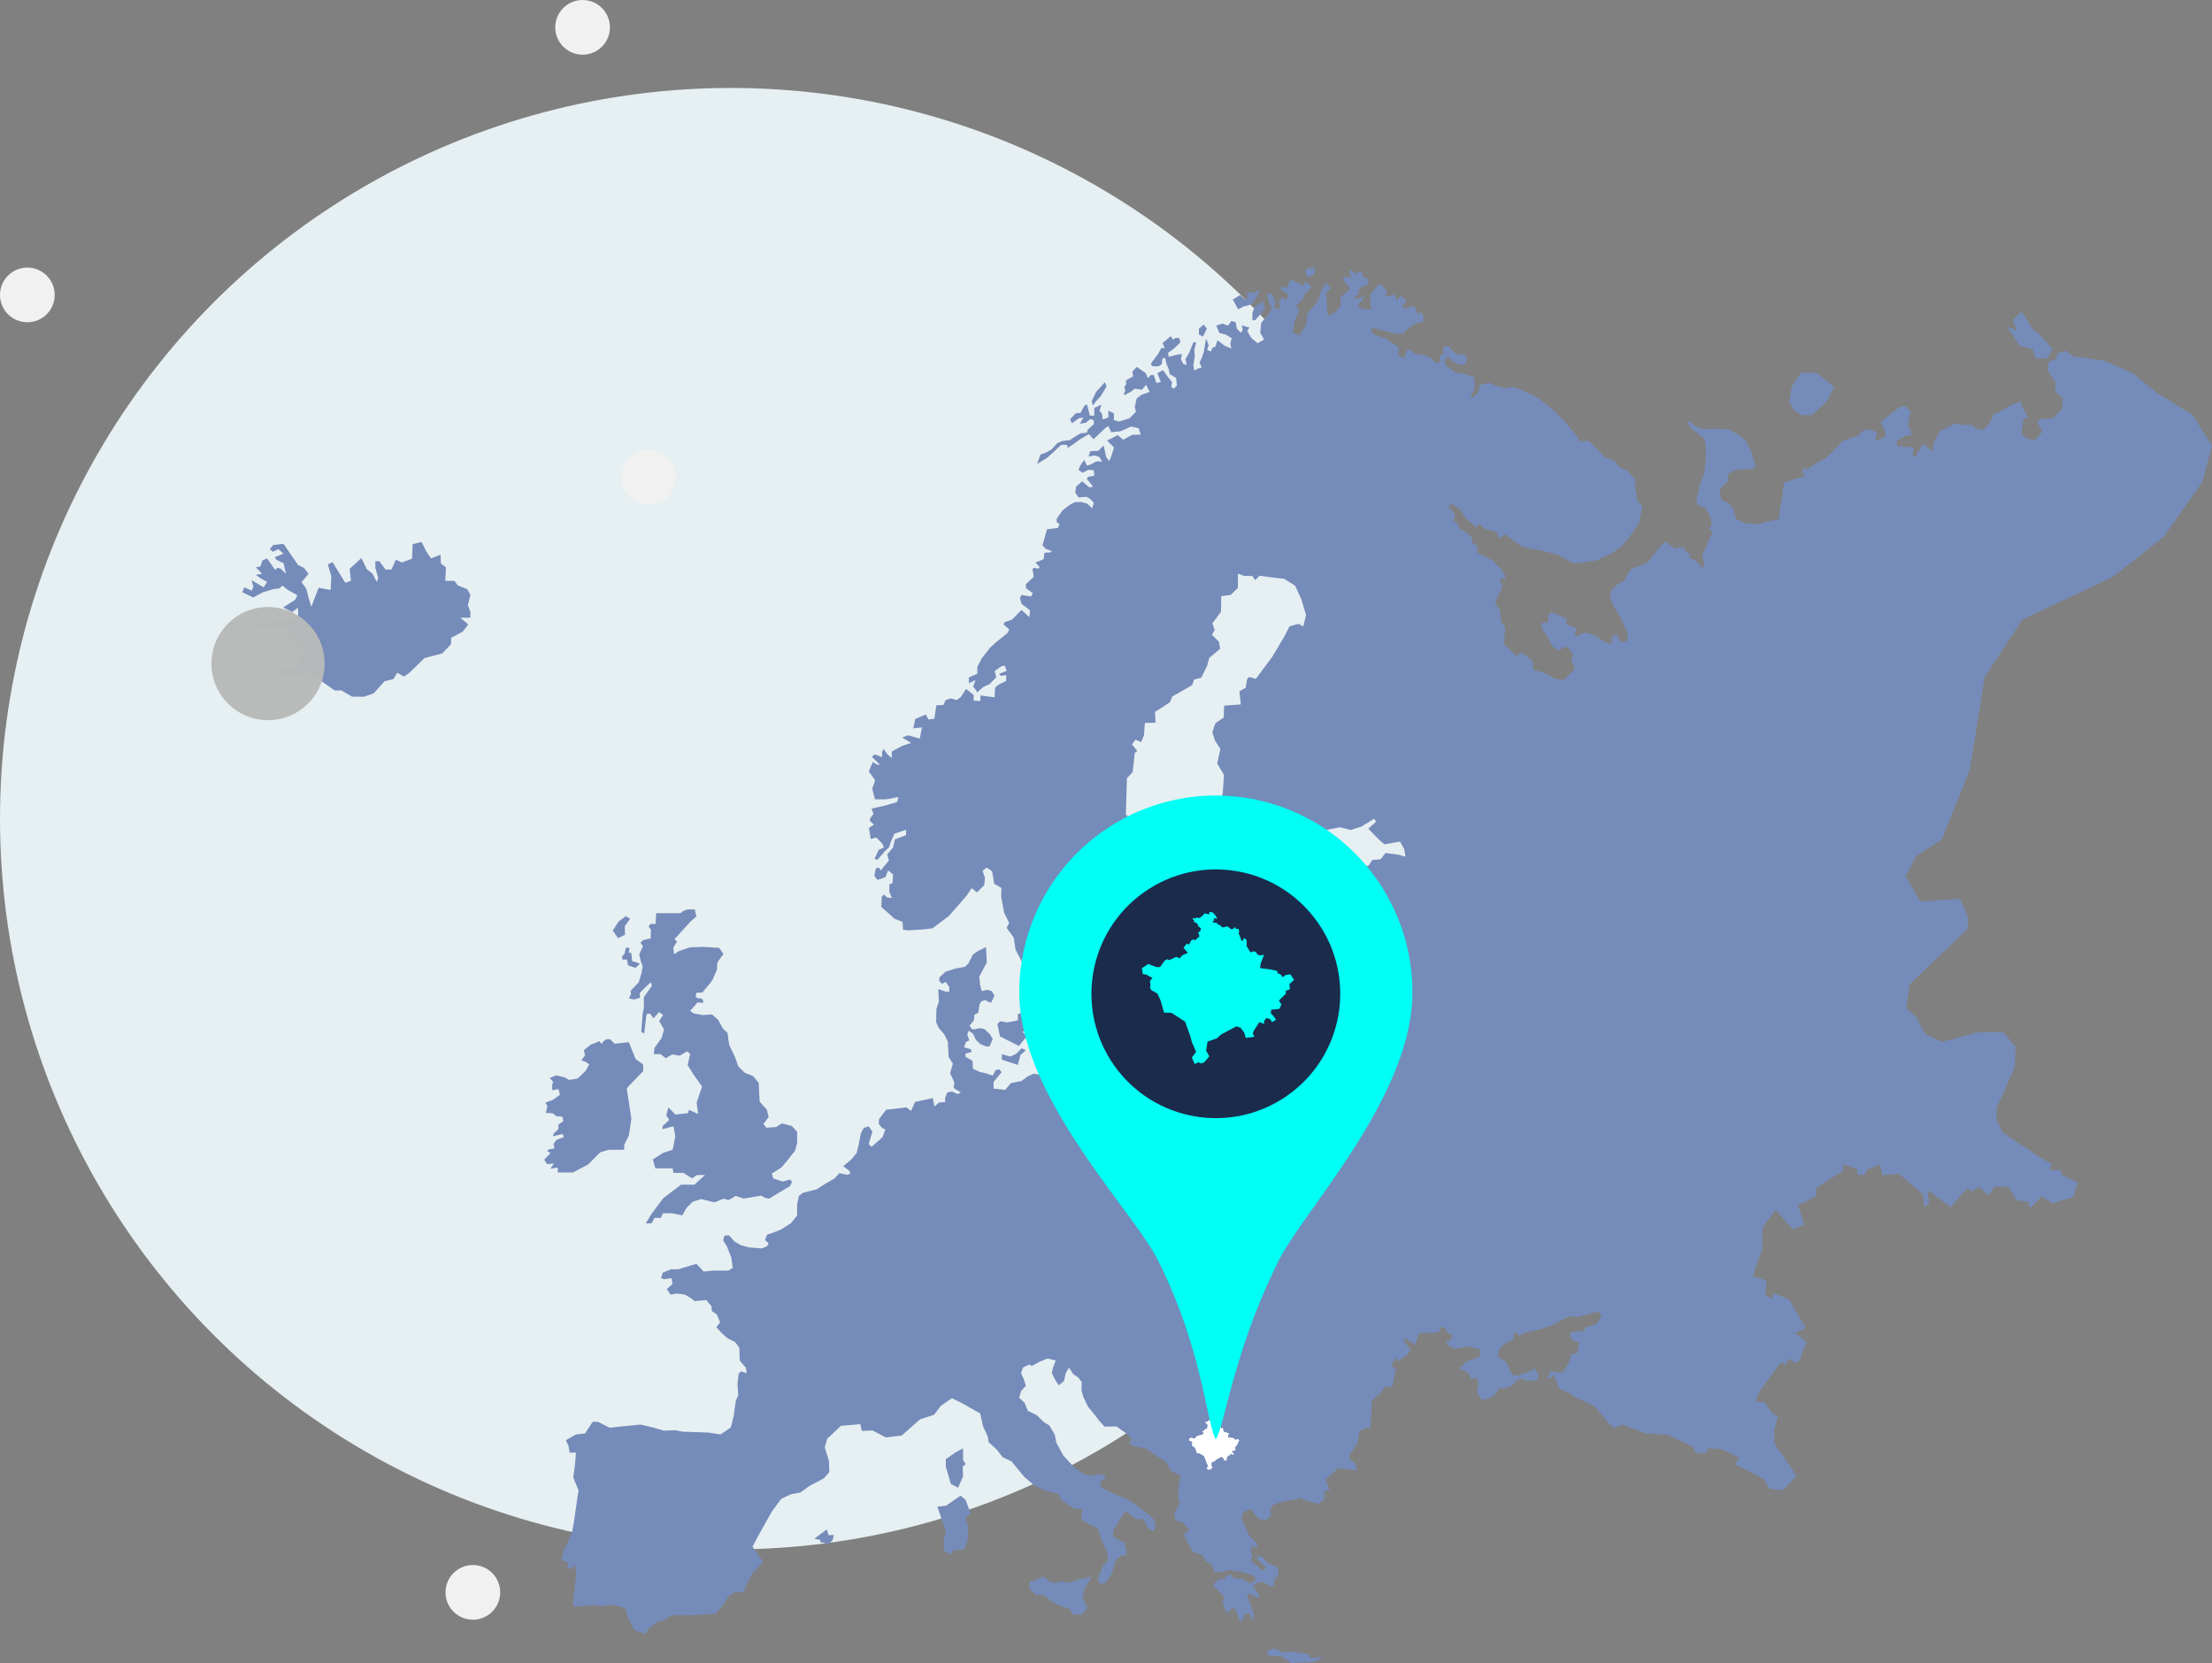 <svg xmlns="http://www.w3.org/2000/svg" width="302.391" height="227.402" viewBox="0 0 302.391 227.402">
  <rect x="0" y="0" width="302.391" height="227.402" fill="#808080" stroke="none"/>
  <g id="icon_kosovo_eruope" transform="translate(-139.331 -477.105)">
    <ellipse id="Ellipse_36" data-name="Ellipse 36" cx="99.922" cy="99.922" rx="99.922" ry="99.922" transform="translate(139.331 489.132)" fill="#e6eff2"/>
    <ellipse id="Ellipse_19" data-name="Ellipse 19" cx="3.739" cy="3.739" rx="3.739" ry="3.739" transform="translate(215.234 477.105)" fill="#f1f1f1"/>
    <ellipse id="Ellipse_20" data-name="Ellipse 20" cx="3.739" cy="3.739" rx="3.739" ry="3.739" transform="translate(139.331 513.694)" fill="#f1f1f1"/>
    <ellipse id="Ellipse_21" data-name="Ellipse 21" cx="3.739" cy="3.739" rx="3.739" ry="3.739" transform="translate(224.251 538.637)" fill="#f1f1f1"/>
    <path id="Path_1199" data-name="Path 1199" d="M1007.343,4300.742l-1.453-.29h-1.207l-.287.633h-.863l-.4.747h-.8l.862-1.38,1.551-2.069,2.414-1.839h1.839l1.437-1.321h-1.092l-.69.459-1.149-.747h-1.379l-.115-.632h-2.357l-.344-1.207,1.436-.919,1.265-.4.373-1.839-.258-1.379-1.495.4v-.4l.92-.862-.4-.632.287-1.092.948.977,1.7-.172.172-.46,1.264.575-.23-1.552.746-2.208-1.234-1.752-.735-1.19.346-1.536-.433-.346-.995.6-1.039-.173-.865.52-.736-.563h-.908l.108-.865.952-1.32.346-1.19-.671-1.147.541-.843-.562-.39-.736.865-.519-.67-.455.108-.324,2.661-.39-.26.2-2.553.152-.692v-1.493l1.1-1.536-.151-.5-.823.757-.67.692v.693l-.822.216-.671-.152.281-.6-.043-.455,1.1-1.146.39-1.277.151-.909-.26-.692-.216-.952.519-1.1-.346-.476.325-.346,1.082-.26.021-1.19-.324-.433.281-.346h.671l.086-1.471h3.332l.389-.3.585-.216h.973l.217.973-.758.649-2.228,2.445.346.325-.26.411-.259.432.108.887.692-.432,1.471-.5,1.688-.065,2.315.13.584.844-.822,1.147-.065,1.016s-.519,1.125-.519,1.234a9.4,9.4,0,0,1-.822,1.081l-.649.8-.822.022-.109.519.368.281.325-.065.3.217.065.432-.8-.065-.26.325-.735.822.454.346,1.255.238,1.277-.086.843.757.636,1.156.641.618.216,1.6.8,1.688.454,1.28.909.9,1.125.433.757.93.13,2.553.519.606.454.5.26,1-.714.952.39.519,1.341-.087.779-.5,1.385.367.713.779v1.45l-.259,1.082-.93,1.19-.931,1.125-1.341.865.2.671,1.254.411,1.039-.26.26.3-.238.563-2.878,1.73-.606-.108-.476-.3-2.4.411-1.1-.367-.5.3-.455.259-.692-.173-1.255.5-1.817-.455-1.147.368-.844.822Z" transform="translate(-774.73 -3657.449)" fill="#758bb9"/>
    <path id="Path_1200" data-name="Path 1200" d="M1000.03,4277.063l.918,2.3,1.034.747v.919l-1.952,2.011-.289.4.289,1.839.343,2.242-.343,2.3-.634,1.265v.689h-2.126l-1.149.345-1.667,1.667-2.069,1.092h-2.069v-.685l-1,.173.462-.721-.923.086-.4-.606.865-.894-.49-.317.317-.2.721-.115-.144-.606.4-.577,1.01-.375-.144-.433-1.356.317.144-.4.606-.577.029-.635.663-.461-.118-.588-.891-.1-.4-.375-.988-.058.216-.931-.281-.476,1.017-.368.974-.692-.195-.8-.844.173-.022-.67.13-.5-.454-.5.844-.368,1.168.26.628.368,1.168-.195,1.125-1.082.454-.866-.627-.411-.476-.087.541-.735-.173-.692.909-.736,1.233-.5.3.39.26-.39.389-.259h.519l.584.605Z" transform="translate(-774.73 -3657.449)" fill="#758bb9"/>
    <path id="Path_1201" data-name="Path 1201" d="M1000.917,4266.9l.627-.562-.627-.238-.433-.108-.13-1.146h-.325l.087-.692h-.5l-.173.8-.368.433.108.39.584-.021.151.8Z" transform="translate(-774.73 -3657.449)" fill="#758bb9"/>
    <path id="Path_1202" data-name="Path 1202" d="M997.823,4261.8l.822-1.255.952-.714.606.346-.736,1.039.043,1.146-.952.476Z" transform="translate(-774.73 -3657.449)" fill="#758bb9"/>
    <path id="Path_1203" data-name="Path 1203" d="M952.386,4226.834h2.069l1.9-.287,3.448,2.414h.919l1.494.862h1.609l1.322-.46,1.494-1.667,1.207-.288.517-.862.919.517.747-.517,2.069-2.012,2.414-.632,1.207-1.265v-.862l1.609-.862.747-.977-1.092-.92h1.379v-.8l-.345-.92.345-1.407-.443-.779-1.3-.52-.433-.605h-1.255l.087-1.861-.692-.519-.043-1.212-1.3.52-.649-.952-.649-1.3-1.212.3-.087,1.99-1.385.52-.822-.39-.606,1.341h-.822l-.822-1.125h-.559v.909l.385,1.342-.173.605-.606-1.168-.779-.606-.736-1.515-1.6,1.471.173,1.645-.779.259-1.731-2.812-.649.3.476,1.6-.087,1.9-1.644-.3-1,2.6-.346-1.125-.346-1.341-.649-.909.952-1.125-.606-.822-.822-.389-1.99-2.9-1.428.173-.433.563.389.346.779-.346.692.606-1.168.476.173.346,1,.476.346,1.471-.736-.735-.476-.087-.26.3-1.125-1.6-.649.3-.26.822-.627.086.865.909-.865.13.692.5.865.476-.5.735-1.623-.973.238.909-.238.519-1-.455-.281.671,1.493.714,1.341-.714,1.45-.433.779-.086.433-.39.649.541,1.385.779-.325.649-1.623,1.017,1.233.627.8-.584.022,1.125-.671.456h-1.839l-1.623.5-1.558.173-.108.844.671-.39,1.233-.108,2.185.151.519.887-.022,1.147,1.3-.866-.238,1.125.281.3,1.017.324-1.06,1.017-.087.887-1.147.757-.93.194-.519-.151-.108.39Z" transform="translate(-774.73 -3657.449)" fill="#758bb9"/>
    <path id="Path_1204" data-name="Path 1204" d="M1195.711,4298.728l1.724-.4.69-2.069-2.127-1.034-.287-.69h-1.494l.345-.805-1.609-.919-5.1-3.391-.843-1.686v-1.685l2.452-5.517.153-2.835-1.685-1.993h-3.372l-4.981,1.3-2.3-1-1.226-2.3-1.38-1.291.436-3.242,7.917-7.591.076-1.669-1.073-2.452-5.429.383-2.042-3.532,1.495-2.7,3.488-2.317,3.779-9.38,2.058-12.8,5.145-7.815,12.437-5.9,6.9-5.44,5.267-7.5,1.325-4.968-2.7-4.235-4.75-2.912-3.372-2.759-3.831-1.685-4.368-.633-.977-.747-1.149.345-.115.8-1.036.35-.2,1.125,1.154,1.789-.115,1.183,1.038.807-.057,1.5-1.241,1.3-1.788.144-.375.461.692,1.241-1.01,1.154-1.125-.173-.75-.722.173-1.038.144-.952.606-.2-.807-1.5-.087-.664-1.154.347-1.615.894-1.068.548-.519,1.154-.865.952-1.01-.231-.519-.49h-1.731l-.548-.26-1.212.721-.836.346-.952,1.645-.116,1.24-1.125-1.009h-.288l-1.039,1.846-.288-.462.23-.952-2.365-.231v-.692l1.183-.721.836-.058-.173-.634-.317-.664.144-1.183.26-.721-.318-.259-.4-.52-.866.145-2.625,2.048.49.836.289,1.068-1.212.663-.317-.317.317-.4-.144-.519-.981-.346-.981.288-.519.606-2.077.692-1.384,1.5-1.039.894-1.76,1.039-.461.346-.779-.029-.144.577.49.462-.75.2-2.221.721-.26,2.279-.259,1.3-.145,1.413-1.557.318-1.27.4-1.932-.2-1.1-.548-.346-1.356-.663-.808-1.01-.433-.26-1.471,1.183-1.1v-1.01l.981-.49,2.394-.173.4-.375-.259-.75-.289-1.212-.836-1.529-1.068-.865-1.413-.721-1.674-.029-1.673.029-.98-.347-1.01-.75-.144.231.548.779.779.606,1.009.836.173,1.126v1.759l-.173,1.616-.634,1.846-.347,1.471-.144.837.2.375,1.1.461.606,1.1.231,1.068-.26.432-.028.318.432.4-.432.663-.491,1.269-.548,1.183.087.491.23.548-.317.807-.346-.663-.866-.635-.605-.317.173-.346-.375-.318-.375-.144v-.519h-.721l-.52.173-1.5-.981-.952,1.125-1.356,1.731-1.182.519-.981.289-.577.808-.49.865-.952.577-.779.692-.2.837.317,1.154,1.039,1.644,1.038,2.322-.043,1-.736.216-.822-1.125-.562.476-.044.908-.995-.346-1.255-.822-1.082-.433-.995.217-.476.433-.216-.606.389-.52-.822-.346-.692-.3v-.778l-1.991-.866-.476.26v1.082l-.995.173.216.865.736,1.125.563,1.125.822.649.908-.562.52.173.627.973-.3.585.5,1.168-.411.649-1.234,1.06-1.211-.3-1.406-.8-1.342-.3-.151-1.212-1.493-1.233-.736.519-1.687-1.687.194-2.186-.562-.779-.216-1.644-.65-.995.693-1.471.346-.736-.346-.692.216-.519.476.346-.043-.866-.606-.8-1.1-1.06-1.342-.649-.692-.455v-.887l-.606-.3-.216-.908-.887-.758-.649-.3-.368-.735-.541-.519.238-.585-.238-.519-.563-.519v-.541l.606.13.3.173.714.606.693,1.081,1.016.844.476.39.217-.628.714.714.887.26.844.259.281.844.887-.541.93.714,1.147.844,1.233.368,1.428.216,1.363.346,1.233.368,1.147.671.844.433,1.752-.173,1.472-.238,1.189-.606,1.082-.5,1.255-1,.93-1.147.736-.995.541-.822.238-1.125.26-1.19-.693-.779-.324-1.644.043-1.3-1.082-1.1-1.233-.671-.368-.562-1.536-.714-2.12-2.164h-1.32l-.433-.822-1.9-2.228-1.687-1.6-1.731-1.277-2.337-1.168-1.038-.325-1.017.195-1.255-.346-1.017-.39-1.233.325-.173.952-.8.757-.259-.259.519-.8v-1.709l-1.039-.411-1.644-.325-1.233-.93-.173-.606.476-.606.714.758,1.06.454.692-.26.152-.627-.368-.627h-1.06l-.52-.455-.67-.714-.628.152V4183l-.519.152v.367l.13.563-.757.065-.5-.649-.974-.39-1.211-.173-.844-.67-.325.194-.411,1.1-.8-.519.151-.476-.151-.606-.692-.411-.866-.671-1.1-.368-1.017-.5.13-.714.995.346,1.19.259,1.276.347.866-.13.822-.822.995-.606h.8l.13-.736-.325-.714-.454.238-.238-.519-.217-.584-1.406.389-.281-.389.584-.714-.779-.628-.649.606-.087-.844-.973.325-.411-.173.238-.541-.909-1.06-.671.562-.735.974v1.428l.151.476-.519.086-1.039-.194-.259-.5.584-.584.324-.606-.692.346-.671.13.217-.519.432-.281-.194-.39.389-.454.628-.238.367-.238.109-.563-.8-.324-.238-.866-.909.39-.476-.563-.3.281.281.844-.8-.173-.368.346.758.909.238.476-1.277,1.1v1.234l-.714.8-1.017.584-.129-1.125v-1.341l-.174-.649.736-.736-.736-.714-.692,1.3-.346,1.039-.606.865-.865.952-.173,1.6-.952,1.428-.844-.433.238-1.579.649-1.471-.433-.628.844-.8.454-.909.758-.714-.217-.389-.606-.5-.238.693-.714-.433-1.081-.519-.433,1.233-.736-.3-.151.5,1.038.584-.281.865-.5-.389-.5.476.173,1.06-.779-.108.108-.909-.411-.844-.454-.389-.216.346.173.93.259.5.13.562-.562.844-.844.995-.13,1.32.519.952s-.8.476-.865.5a8.623,8.623,0,0,1-.931-.8l-.5-.865.3-.476-1.039-.3.13.627-.26.39-.562-.584-.152-.866-.6-.151-.433.627-.757-.281-.866.281.433,1,.865.217.823.5-.195.758.151.649-.908-.368-1-.757-.281.887-.368.108-.259.541-.5-.217.216-.692-.367-.865-.152.908-.151.909-.238.714-.346.779.3.627-.5.173-.519.26-.13-.649.194-1.32-.064-.8.259-1.1-.389.022-.584,1.45-.5.843.173.8-.476-.152-.324-.649.151-.692-.606.065-1.19.324-.108-.541.887-.649.8-.8-.13-.584-.541-.022-.325.238-.324-.476-1.125.952.324.671h-.476l-.454.822-.757,1-.217.39.152.259.844.043.5-.3.065-.758.368-.129.195.822.3.714.151.714.866.519.108,1.038-.433.433-.346-.26.13-.627-.52-.649-.735-1.017-.757.433.476,1.211-.628.109-.346-1.082h-.389l-.433.433-.26-.671-1.233-.866-.627.649.129.628-.973.562v.585l-.26.367.173.476-.173.238v.39l.974-.541.454-.368.995.13.585-.671.476.974-1.1.389-.671.5-.259,1.147.151.692-.887.887-1.428.433-.692-.195v-.909l-.757-.389v.93l-.758.3-.129-.8-.325-.411.26-.822-.974.433v1.06h-.606l-.389-1.536-.368.2-.519.952-.649.065-.779.822.259.541.931-.671.627-.13-.476.866.8-.13.605-.5.5.13v.562l-.822.736-.13.433-.8.065-.736.411-.757.519-1.125.151-.628.282-.779.843-.692.412-.822.3-.454,1.277,1.341-.822.8-.714,1.126-1.06.822-.022.086.433.844-.563.887-.649,1.168-.67.628.692.692-.649.887-.844.455-.325.389.866,1.32-.152,1.384-.627,1.039.216.3.887-1.169.022-1.233.671-.757-.628-1.45.758.952.93-.411,1.3-.259.563-.411-.541-.347-1.6-.714.735-1.125.065-.216.714.822-.151.649.216.39.627-.8-.021-.865.476-.433.086-.346-.757-.5.671-.3.671.541.411.822-.411.736.064.065.736-.865.173-.152.281.865,1.061-.54.086-.952-.822-.844.714-.108.844.454.649,1.082-.087.519.3.476.5-.216.779-.649-.628-.8-.238-.952.022-.714.389-.952.736-.779,1.125-.021.454.411.325-.26.5-1.471.173-.454,1.645-.174.519.433.5.844.324-.173.173-.822.044-.108.887-1.126.454.563.606-.13.238-.67-.13-.152.216.152,1.039-1.061.973v.563l.931.671-.217.476-1.319-.217-.2.411.2.8,1.168.887-.087.93-1.081-.973-1.3,1.319-.988.332-.173.317.779.693-.2.461-1.673,1.356-.721.664-1.183,1.5-.577,1.153v.924l-1.154.49v.808l.9-.433-.318.923.289.317.259.433.866-.75.836-.375.9-.923-.2-.865.865-.635.491-.115.288.721-1.067.432.288.26.721-.115-.028.807-.981.491-.519.4-.087,1.355-1.933-.259v.75l-.923-.029v-.779l-1.038-.836-.75,1.153-.549.376-.778-.231-.722.231-.288.663-.981.058-.26,1.817-.807.115-.375-.692-1.443.635-.259,1.269,1.182-.144-.288,1.558-1.587-.47-.836.3,1.24.75-1.24.4-1.414.779v.9l-.577-.505-.548-.736-.2.375v.721l-.981-.36-.432.3,1.125,1.1h-.4l-.577-.375-.548,1.3.865,1.212-.4,1.154.375,1.442h1.529l1.674-.317-.174.692-1.586.461-1.9.433.26.721-.462.606-.029.346.548.52-.692.461.259,1.5.751-.2.836.837.2.548-.692.288-.577,1.241.375.144.981-1.125.634-.606.289-.865.432-.981,1.616-.548-.029.75-1.529.577-.231,1.1-.807.952.23.837-.75.894-.346.461-.259-.375-.433.087-.2,1.038.433.549,1.067-.375.375-.924.692.549-.086,1.182-.433.173v1.01l.346.837-.606-.029-.49-.433-.288.317-.058,1.385,1.183,1.039.577.548,1.153.461.058,1.068.664.086,2.25-.144,1.125-.144,2.221-1.674,2.423-2.769.693-1.038.721.577,1.009-1.01.087-.981-.317-.952.548-.461.75.519.288,1.7.981.577-.029,1.183.4,2.192.692,1.413-.346.664.981,1.356.231,1.615,1.154,2.221.779,1.818,1.067,1.471-.375,1.154-.231,1.413.923,1.587-.029,1.76,1.472.173,2.077-.375-.145-1.529.693-1.3.952-.346.663-.722,2.337.347,1.067-1.76.779-2.135.606-3.029.519-3.086-.375-3.462,2.077-.952.606-1.125,1.067.548,1.241-1.3.432-1.183,1.039-1.413-.058-2.135-.433-1.269-2.163-2.049-1.154.231-.173-.692-1.327-1.327.144-4.962.779-.836.289-2.626.346-.259-.721-.894.49-.664.75.346.4-.931.115-1.694,1.472-.029-.087-1.471,2.048-1.327.317-.779,2.712-1.558.289-.778.952-.231.836-1.7.26-1.01,1.5-1.269-.173-.952-.952-.952.375-.635-.318-.923,1.183-1.586.029-2.135,1.3-.173.981-.952v-1.962l.837.318h1.125l.4.576.606-.6,2.135.288,1.183.116,1.529.952.865,1.875.635,2.134-.375,1.558-.693-.346-1.182.346-.75,1.442-1.616,2.712-1.558,2.106-.692.923-.894-.26-.289.26-.2,1.212-.865.49.2,1.789-2.279.173-.058,1.615-1.154.808-.4,1.211.347,1.125.75,1.154-.433,1.991.923,1.558-.173,2.567-.375,1.356-.4,3.173.26.2.663-.4.808.866.836.259-.057,1.1.807.375.116.75,1.183.145.23,1.038,1.356-.519,1.875-.75,1.616-.231,1.615-1.212,1.875-.346,1.76-.836,1.846-.375,1.5.375,1.443-.462,1.731-1.067.288.375-1.067.981,1.4,1.442.793.692,2.135-.375.577,1.039.173,1.038-.952-.288-1.789-.231-.663.865-1.125.087-.52.779-1.009.2-.289,1.154h-1.673l-2.308-.346-1.759-.577-1.154.317-1.558.4-.894-.087-1.673,1.01-1.414.433-.4,1.3-.288,1.211.577,1.27.086.923,1.039.375.779-.664.952.548-.52.837-.317,2.423.231,1.9-.2,1.442L1088,4268l-1.414-.173-.807-.866-.2-1.269-.577-.2-1.183-1.644-1.038.49-1.472.9-.375.779-.23,1.673-.981.952-.26,1.875.433,3.346.606,3.462-.2,1.442-1.443-.087-.98-.259-1.3.259.029.751.635.23-.029.318-.606.23-.836,1.01-.664.664-1.1-.318-1.414-.115-.692-2.279-.635-.087-1.932.231-1.7.981-1.154.115-1.3,1.558-1.327.346-1.789.52-1.5.807.2.606-.2.462-.692-.087-.808-.75-.462-.779-.432-.49-.519.115-.664-.49.433-.808.692-.144.058-.75-1.269-.26-.2.808-.433.461-.866-.173-.807.346-.9.664-1.442.288-.779.923-1.586-.173v-.923l1.1-1.327-.346-.4-.491.145-.375.721-.692-.231-1.212-.317-.807-.4-.058-1.067-.952-.549-.029-.432.837-.231-.058-.375-.952-.26.26-.75.461-.2-.288-.807.2-.52.6.433.375.808.606.577.75.317.519.029.231-.548.2-.49-.4-.664-.75-.692-.606-.116-.692.145-.346.028-.375-.519.606-.721.057-.779.52-.231.2-1.211.2-.346.549-.231.375.231.432.144.231-.433.231-.548-.375-.606-.635-.173-.721.2-.2-.75-.144-1.24.577-1.068.461-.894-.115-2.077-1.067.519-.722.491-.6,1.211-.462.462-1.356.259-1.3.4-.836.779-.058.49.375.4.519-.259.491.692v.664l-.491-.029-1.01-.346.087,1.7-.346,1.038-.029,1.817.346.75.75.866.491,1.01.115,2.1.577.923-.375,1.3.577,1.269-.087.779.981.577-.433.23-.778-.346-.635.116-.317.779.028.548-.865.057-.606.548-.231-1.153-2.423.519-.548,1.24-.635-.49-1.125.144-1.644.173-.981,1.3-.029.664.433.519.462.231-.375,1.038-1.5,1.327-.4-.375.317-1.067.2-.635-.519-.721-.664.2-.4.75-.289,1.5-.288,1.183-.722.894-1.125.923.75.548.26.4-.375.231-1.154-.231-.663.721-1.241.722-1.211.779-1.847.461-.577.433-.238,1.24v1.443l-.858,1.061-1.384.871-1.27.491-.606.2-.259.721.49.461-.231.4-.721.289-1.759-.144-1.125-.318-.808-.461-.779-.866-.606.029-.2.664.491.75.634,1.586.2,1.414-.606.375h-2.1l-1.273.144-.461-.519-.548-.548-1.327.4-1.125.347h-.981l-1.154.461-.231.75.433.144,1.009-.144.116.808-.779.692.519.75.837-.144,1.125.144.836.491.491.4,1.586-.145.722.837.057.663.693.491.432,1.067-.519.635.779.865.75.664,1.039.519.576.779.058,1.76.866,1.009.057.721-.692-.259-.375.259-.173,1.529.115,1.472-.346.778-.288,2.077s-.347,1.443-.375,1.529-1.443.981-1.443.981l-1.644-.259-3.548-.116-.923-.2-1.616.058-1.442-.433-1.731-.4-2.914.289-1.3.144-1.615-.808h-.721l-1.039,1.587-1.24.144-1.385.779.375.837.144.865h.866l-.173,1.962-.2,1.442.721,1.76-.375,2.481-.2,1.5-.317,1.759-.837,1.875-.289.376-.346,1.557.9.289-.087.721.635.173.461-.548.116,1.529-.2,1.644-.2,1.9.029.606h.923l1.817-.2,1.212.2,1.3-.26,1.846.519.462,1.558.75,1.385,1.413.577.75-.923,1.125-.808.779-.115.952-.722,1.558.029,1.558-.057,1.557-.087,1.414-.087.808-.865.951-1.471,1.068-.664,1.009.116.433-1.154.75-1.414,1.529-1.644-1.471-2.077.836-1.587,1.789-3.2,1.3-1.759,1.356-.635,1.269-.231,1.27-.923,1.932-1.01.75-.865-.057-1.529-.577-1.846.346-1.183,1.875-1.76,2.654-.23.2.923,1.471-.058,1.817.952,2.164-.26,2.51-2.221,1.9-.606.952-1.24,1.5-1.039,1.24.606,2.625,1.471.4,1.789.635,1.356.115.779,1.1,1.009.837,1.068,1.183.548.807.981.981,1.182,1.3,1.1,1.443.75,1.9.462.433.865.981.664.606.433,1.24.144-.173,1.356.923.577,1.356.663.519,1.529.75,1.644.145,1.241-.635.606-.346.778-.491,1.356.375.346.664.029.865-1.182.4-1.183.231-.837.75-.577.692-.144v-.808l-.346-.952-.836-.317-.635-.433v-.75l1.558-2.538.375-.087.432.375.721.606.952.029.4.461.231.664.635.461.317-.057.2-.693-.231-.778-.836-.779-1.356-1.01-1.327-.952-2.193-.865-1.673-.924.116-.721.721-.49-.231-.289-.808-.2-.721.259-1.3-.259-1.269-.9-1.5-1.586-.981-1.818-.2-1.067-.75-1.269-.721-.433-1.01-.981-1.211-.577-.433-1.1-.75-.692.289-.952.634-.693-.317-.952-.346-.778.288-.779.9-.4.259.231,1.1-.606,1.068-.433,1.125.26-.346.923-.2.779.49.981.462.721.721-.577.259-1.125.433-.721.577.894.692.461.462.635-.029,1.154.289.952.577,1.211.865,1.068.779.981.634.721,1.645-.029,1.327.952.865.894-.562.3.692.563,1.644.3,1.558,1.082,1.082.606.865,1.385,1.255.649-.216,1.471-.087,1.471.217.779-.779,1.6.259.779,1,.346.865,1-.8.585.563,1.211.779,1.255,1.168.325.519.887.8.411.324,1.038h.888l1.276-.216,1.926.3,1.471.476.043.649-.757.367-1.1-.627-1.016-.086-.563-.541-.584.281-.26.433-.692-.065-.8.822.758.822.908.909-.368.606.585,1.514.714-.627.411-.022.389.93.281.887.411-.238.282-.865.6-.022.585,1,.064-.693-.281-1.017-.3-.887-.411-.8.346-.3.628.26.671.367.108-.411-.584-.822-.325-.476.627-.433.671-.086.693.3.476.3.389-.087.108-.865.541-.649-.043-.909-.433-.3-.887-.3-.757-.844-.541-.216-.346.216.367.476.823.779-.044.476-.519.022-.216-.411-.649-.433-.584-.606.3-.541-.281-.562.152-.671-.152-.3.5.411.5-.108-.346-.67-.887-.909-.346-.887-.433-.671-.216-.8.238-.758.519-.259.628-.152.346.606.714.714.757.173.476-.3.346-.476-.151-.8.432-.541.887-.325.974-.238,1.039-.129.692-.3.779.346.887.281,1.017.216.692-.627.043-1.06.714-.26-.541-1.363,1.731-1.579,2.6.368-.282-.952-.887-.8.238-.627,1.017-1.558.2-1.45.844-.476.692.022.087-2.207.043-1.471,1.125-1,.757-.952h.952l.281-1.407.26-1-.692-.411.259-.627.39-.52.3.411,1.233-.822.476-.779-.931-1,.174-.5.93.627.454.26.281-.909.109-.584.735-.152,1.342.044.8-.109.2-.757.649.281.216.5.779.411-.346.692-.606.217.5.627.8.281.693-.108.865-.173.844.173.93.173.029.938-.692.317-1.01.375-1.183,1.039.664.231.779.49.23.663.866-.086.173.836-.2.981.317.693.318.461.663-.086.866-.347.576-.634.231-.491.664-.028.923-.231.461-.375.347-.491.778-.23.693.288.894-.029h.519l.116-.808-.491-.836-.894.519-.894.26-.491.259-.779-.173-.548-1.154-.346-.6-1.009-.664.086-1.038.635-.635,1.3-.75.2-1.067.663.577.721-.433,1.356-.26,1.443-.4,1.182-.432,1.154-.693,1.125-.432,1.1.086,1.615-.49,1.125-.26.375.664-.663,1.009-1.558.52-.144.6-.808-.173-1.183.4.346.866.952.375-.259,1.442-.779.087-.346,1.153-.693,1.183-.461.231-1.3-.2-.52.837.289.173.577-.462.375.808.461,1.1,1.212.462,1.269.836.981.4,1.269.663.981,1.1.981,1.154.779.721,1.067-.491,3.318,1.241,2.913.144,3.4,1.615.462.837,1.269.087.519-.693,1.789.144,2.308,1.183-.52.894,2.193,1.1,1.731.923.778,1.3,1.847.231,1.846-1.991-1.212-1.817-1.846-2.625.029-1.875.519-1.9-.692-.2-1.183-1.673-1.24-.087.548-1.3,2.683-3.75.634-.346.087.519.259-.346.433-.664.721.606.693-.317.375-1.068.6-1.442-1.6-1.24,1.472-.693-2.337-3.937-2.077-.823-.216.779-.952-.562.216-1.947-1.9-.606,1.3-3.722.043-2.942,1.775-2.38,2.336,2.6,1.6-.6-.865-2.64,2.51-1.255-.044-1.082,3.722-2.423v-.865l1.9.692.043.736.908.086.39-.735,1.774-.779.346,1.514,2.294-.173,3.245,2.813.173,1.731.649-.476-.216-1.9,3.2,2.38,2.207-2.6.778.433.866-.606,1.341,1.169.736-1.212h1.9l1.168,1.861,1.6.216.217.909,1.6-1.644,1.514.951Z" transform="translate(-774.73 -3657.449)" fill="#758bb9"/>
    <path id="Path_1205" data-name="Path 1205" d="M1158.643,4189.479l.345-2.011,1.264-1.954h2.126l2.414,1.982-1.034,1.983-2.04,1.839h-1.35l-1.035-.632Z" transform="translate(-774.73 -3657.449)" fill="#758bb9"/>
    <path id="Path_1206" data-name="Path 1206" d="M1189.217,4178.33l1.207-1.149,1.552,2.414.862.632,1.839,2.069-.8,1.264h-1.552l-.374-1.207-1.178-.345-.632-.172-.92-1.465-.8-1.178,1.379.575Z" transform="translate(-774.73 -3657.449)" fill="#758bb9"/>
    <path id="Path_1207" data-name="Path 1207" d="M1050.412,4274.577l.346,1.7,1.615.808.981.49,1.067-1.3-.548-.606,1.385-1.1-.952-1.673-1.1.317v.866l-1.471.288-.952-.173Z" transform="translate(-774.73 -3657.449)" fill="#758bb9"/>
    <path id="Path_1208" data-name="Path 1208" d="M1053.729,4277.895l.577.26-.75.664-.346,1.356-2.192-.722v-.75l1.154.332.808-.39Z" transform="translate(-774.73 -3657.449)" fill="#758bb9"/>
    <path id="Path_1209" data-name="Path 1209" d="M1043.36,4335.106v-1.035l1.149-.8,1.207-.69v1.609l.345.575-.4.345.057,1.322-.69,1.552-.977-.518Z" transform="translate(-774.73 -3657.449)" fill="#758bb9"/>
    <path id="Path_1210" data-name="Path 1210" d="M1045.371,4339.072l.69.575.69,1.839-.69.518.345,1.322-.057,1.9-.575,1.264h-1.322l-.517.689-.862-.632v-1.667l.287-.919-1.149-3.391,1.149-.115Z" transform="translate(-774.73 -3657.449)" fill="#758bb9"/>
    <path id="Path_1211" data-name="Path 1211" d="M1054.8,4350.911v.919l.862.8h1.034l1.322,1.034,1.034.517,1.092.288.632.862h1.207l.747-1.034-.69-1.178.345-1.465.92-1.494-1.9.4-1.264.46-.8-.23-.862.172-.747-.057-1.034-.747Z" transform="translate(-774.73 -3657.449)" fill="#758bb9"/>
    <path id="Path_1212" data-name="Path 1212" d="M1071.167,4265l.389,1.947,1.082-.692.3-1.255.519-1.9-.346-.346-1.255.779Z" transform="translate(-774.73 -3657.449)" fill="#758bb9"/>
    <path id="Path_1213" data-name="Path 1213" d="M1082.2,4260.543l.909.735,1.774-.735.865-.865-.346-.736h-2.034l-.865.822Z" transform="translate(-774.73 -3657.449)" fill="#758bb9"/>
    <path id="Path_1214" data-name="Path 1214" d="M1083.11,4257.211l1.255-.692,1.125.692-1.19.779Z" transform="translate(-774.73 -3657.449)" fill="#758bb9"/>
    <path id="Path_1215" data-name="Path 1215" d="M1075.408,4249.336l.519,1.082,1.255-.541-.389-1.32-1.038.3Z" transform="translate(-774.73 -3657.449)" fill="#758bb9"/>
    <path id="Path_1216" data-name="Path 1216" d="M1087.336,4360.254v.635l1.933.173,1.24.895,3.115-.145,1.269-.577-.548-.13-1.067.216-.26-.548-2.423-.4-1.24.173-.288-.289-.808-.289Z" transform="translate(-774.73 -3657.449)" fill="#758bb9"/>
    <path id="Path_1217" data-name="Path 1217" d="M1025.372,4344.965l1.7-1.27.26.779.721-.029-.173.721-.548.52-1.1-.26-.058-.317Z" transform="translate(-774.73 -3657.449)" fill="#758bb9"/>
    <path id="Path_1218" data-name="Path 1218" d="M1063.292,4189.449l.606-1.3,1.212-1.341.216.606-.779,1.3-.692.736-.346.563Z" transform="translate(-774.73 -3657.449)" fill="#758bb9"/>
    <path id="Path_1219" data-name="Path 1219" d="M1077.961,4179.5l.649-.562.433.563-.541,1.082-.541-.3Z" transform="translate(-774.73 -3657.449)" fill="#758bb9"/>
    <path id="Path_1220" data-name="Path 1220" d="M1082.591,4175.515l.736,1.342.736-.39,1.038-.281.563-.671.649-1.384-.865.519-.562-.216-.433.3.216.52-.433.238-.649-.584Z" transform="translate(-774.73 -3657.449)" fill="#758bb9"/>
    <path id="Path_1221" data-name="Path 1221" d="M1092.457,4171.621l.39.909.822-.455.26-.887h-1Z" transform="translate(-774.73 -3657.449)" fill="#758bb9"/>
    <path id="Path_1222" data-name="Path 1222" d="M1085.274,4177.29v1.039h.39l1.3-1.471-.26-1.082-1.082.649Z" transform="translate(-774.73 -3657.449)" fill="#758bb9"/>
    <path id="Path_1223" data-name="Path 1223" d="M1077.1,4331.737l-.148-.061-.121-.067-.182-.024-.047-.26.28-.2.354.12.181,0,.2-.3.111-.069.083.042.319-.164.156.057.125-.146.235-.115-.209-.221.145-.2.093.059.082-.185.092-.067.106.031.12-.137.054-.015-.024-.131-.048-.056.1-.082.026-.123-.14-.1,0-.067-.113-.086-.072-.006-.005-.095-.065-.051.025-.047.09.023.065-.044.145.012.1-.1.05-.031.037-.088.232.031.008-.112.155.025.165.181.005.042.041.062-.114-.033-.059.031.038.075-.081.033.034.062.054-.015.04.024.063-.009.041.052.085.048.055.007.022.057.052.013.017.022.1-.022.111-.043.2.134.1-.046.027-.069.087.091.1-.017.037.125-.031.074.064.112.022.094.04.026-.009.061.071.049.043-.034-.007-.051.055-.043.1.079.012.162,0,.1.144.222.07.069.087-.058.131.018.052.094.125.06.2-.036-.128.377-.026.228.182.019.245.016.347.057.031.107.129.04.114.131.114-.1.215-.046.183.246-.208.208.034.162-.015.073-.169.071.015.126-.3.321.126.176-.091.2-.36.052-.01.172.1.086.144.184-.176.117-.1-.141-.174-.028-.093.14.015.126-.221-.072-.244.409-.031.119.078.142-.386.071-.083-.241-.172-.209-.193-.055-.661.391-.2.19-.409.163-.046.41.157.255-.232.291-.152.044-.093-.051-.168.089-.14-.292.179-.262-.209-.434-.095-.3-.254-.613-.632-.37-.334.005-.188-.562-.149-.283-.273-.137-.072-.1.016-.132-.035-.175Z" transform="translate(-774.73 -3657.449)" fill="#fff"/>
    <path id="Path_1224" data-name="Path 1224" d="M1080.273,4243.333a26.9,26.9,0,0,0-26.872,26.936c0,14.187,15.52,29.77,18.95,36.6,6.1,12.14,6.638,22.293,7.922,24.516,1.284-2.223,2.53-12.377,8.625-24.516,3.43-6.831,18.247-22.414,18.247-36.6a26.9,26.9,0,0,0-26.872-26.937Z" transform="translate(-774.73 -3657.449)" fill="#00fff4"/>
    <circle id="Ellipse_107" data-name="Ellipse 107" cx="17.006" cy="17.006" r="17.006" transform="translate(281.847 608.881) rotate(-35.151)" fill="#1b2b4c"/>
    <path id="Path_1225" data-name="Path 1225" d="M1071.616,4268.258l-.438-.2-.356-.219-.548-.1-.11-.795.877-.575,1.054.411.548.014.644-.89.343-.192.246.137.986-.452.466.192.4-.425.726-.315-.6-.7.465-.589.274.192.274-.548.288-.192.315.11.384-.4.164-.041-.055-.4-.137-.178.315-.233.1-.37-.411-.328v-.206l-.328-.274-.22-.027v-.288l-.191-.164.082-.137.269.08.2-.126.436.058.31-.29.155-.087.126-.262.7.126.039-.339.465.1.475.571.01.126.116.194-.339-.116-.184.087.106.232-.251.088.1.193.165-.038.116.077.194-.019.116.165.252.154.165.03.058.174.155.048.048.068.3-.051.343-.116.595.431.322-.123.089-.206.254.288.287-.041.1.383-.1.22.178.349.055.287.116.083-.034.185.205.157.137-.1-.014-.157.172-.124.3.254.014.493-.024.307.407.693.2.218.271-.165.392.073.145.29.372.2.6-.082-.438,1.123-.109.685.547.082.74.083,1.041.219.082.329.384.137.329.41.356-.3.657-.109.521.767-.658.6.083.494-.055.219-.521.192.028.383-.959.932.356.548-.3.6-1.1.11-.055.52.3.274.411.576-.548.328-.274-.438-.52-.109-.3.411.028.383-.658-.246-.794,1.205-.11.356.219.439-1.178.164-.219-.74-.493-.657-.575-.192-2.055,1.1-.63.548-1.26.438-.192,1.233.438.794-.739.85-.466.11-.274-.165-.521.247-.383-.9.575-.767-.575-1.343-.247-.9-.685-1.89-1.863-1.205-1.013-.028-.493-1.726-.411-.877-.809-.452-.2-.315.069-.4-.083-.534Z" transform="translate(-774.73 -3657.449)" fill="#00fff4"/>
    <ellipse id="Ellipse_130" data-name="Ellipse 130" cx="7.739" cy="7.739" rx="7.739" ry="7.739" transform="translate(168.234 560.105)" fill="#b7b9ba" opacity="0.98"/>
    <ellipse id="Ellipse_131" data-name="Ellipse 131" cx="3.739" cy="3.739" rx="3.739" ry="3.739" transform="translate(200.234 691.105)" fill="#f1f1f1"/>
  </g>
</svg>
